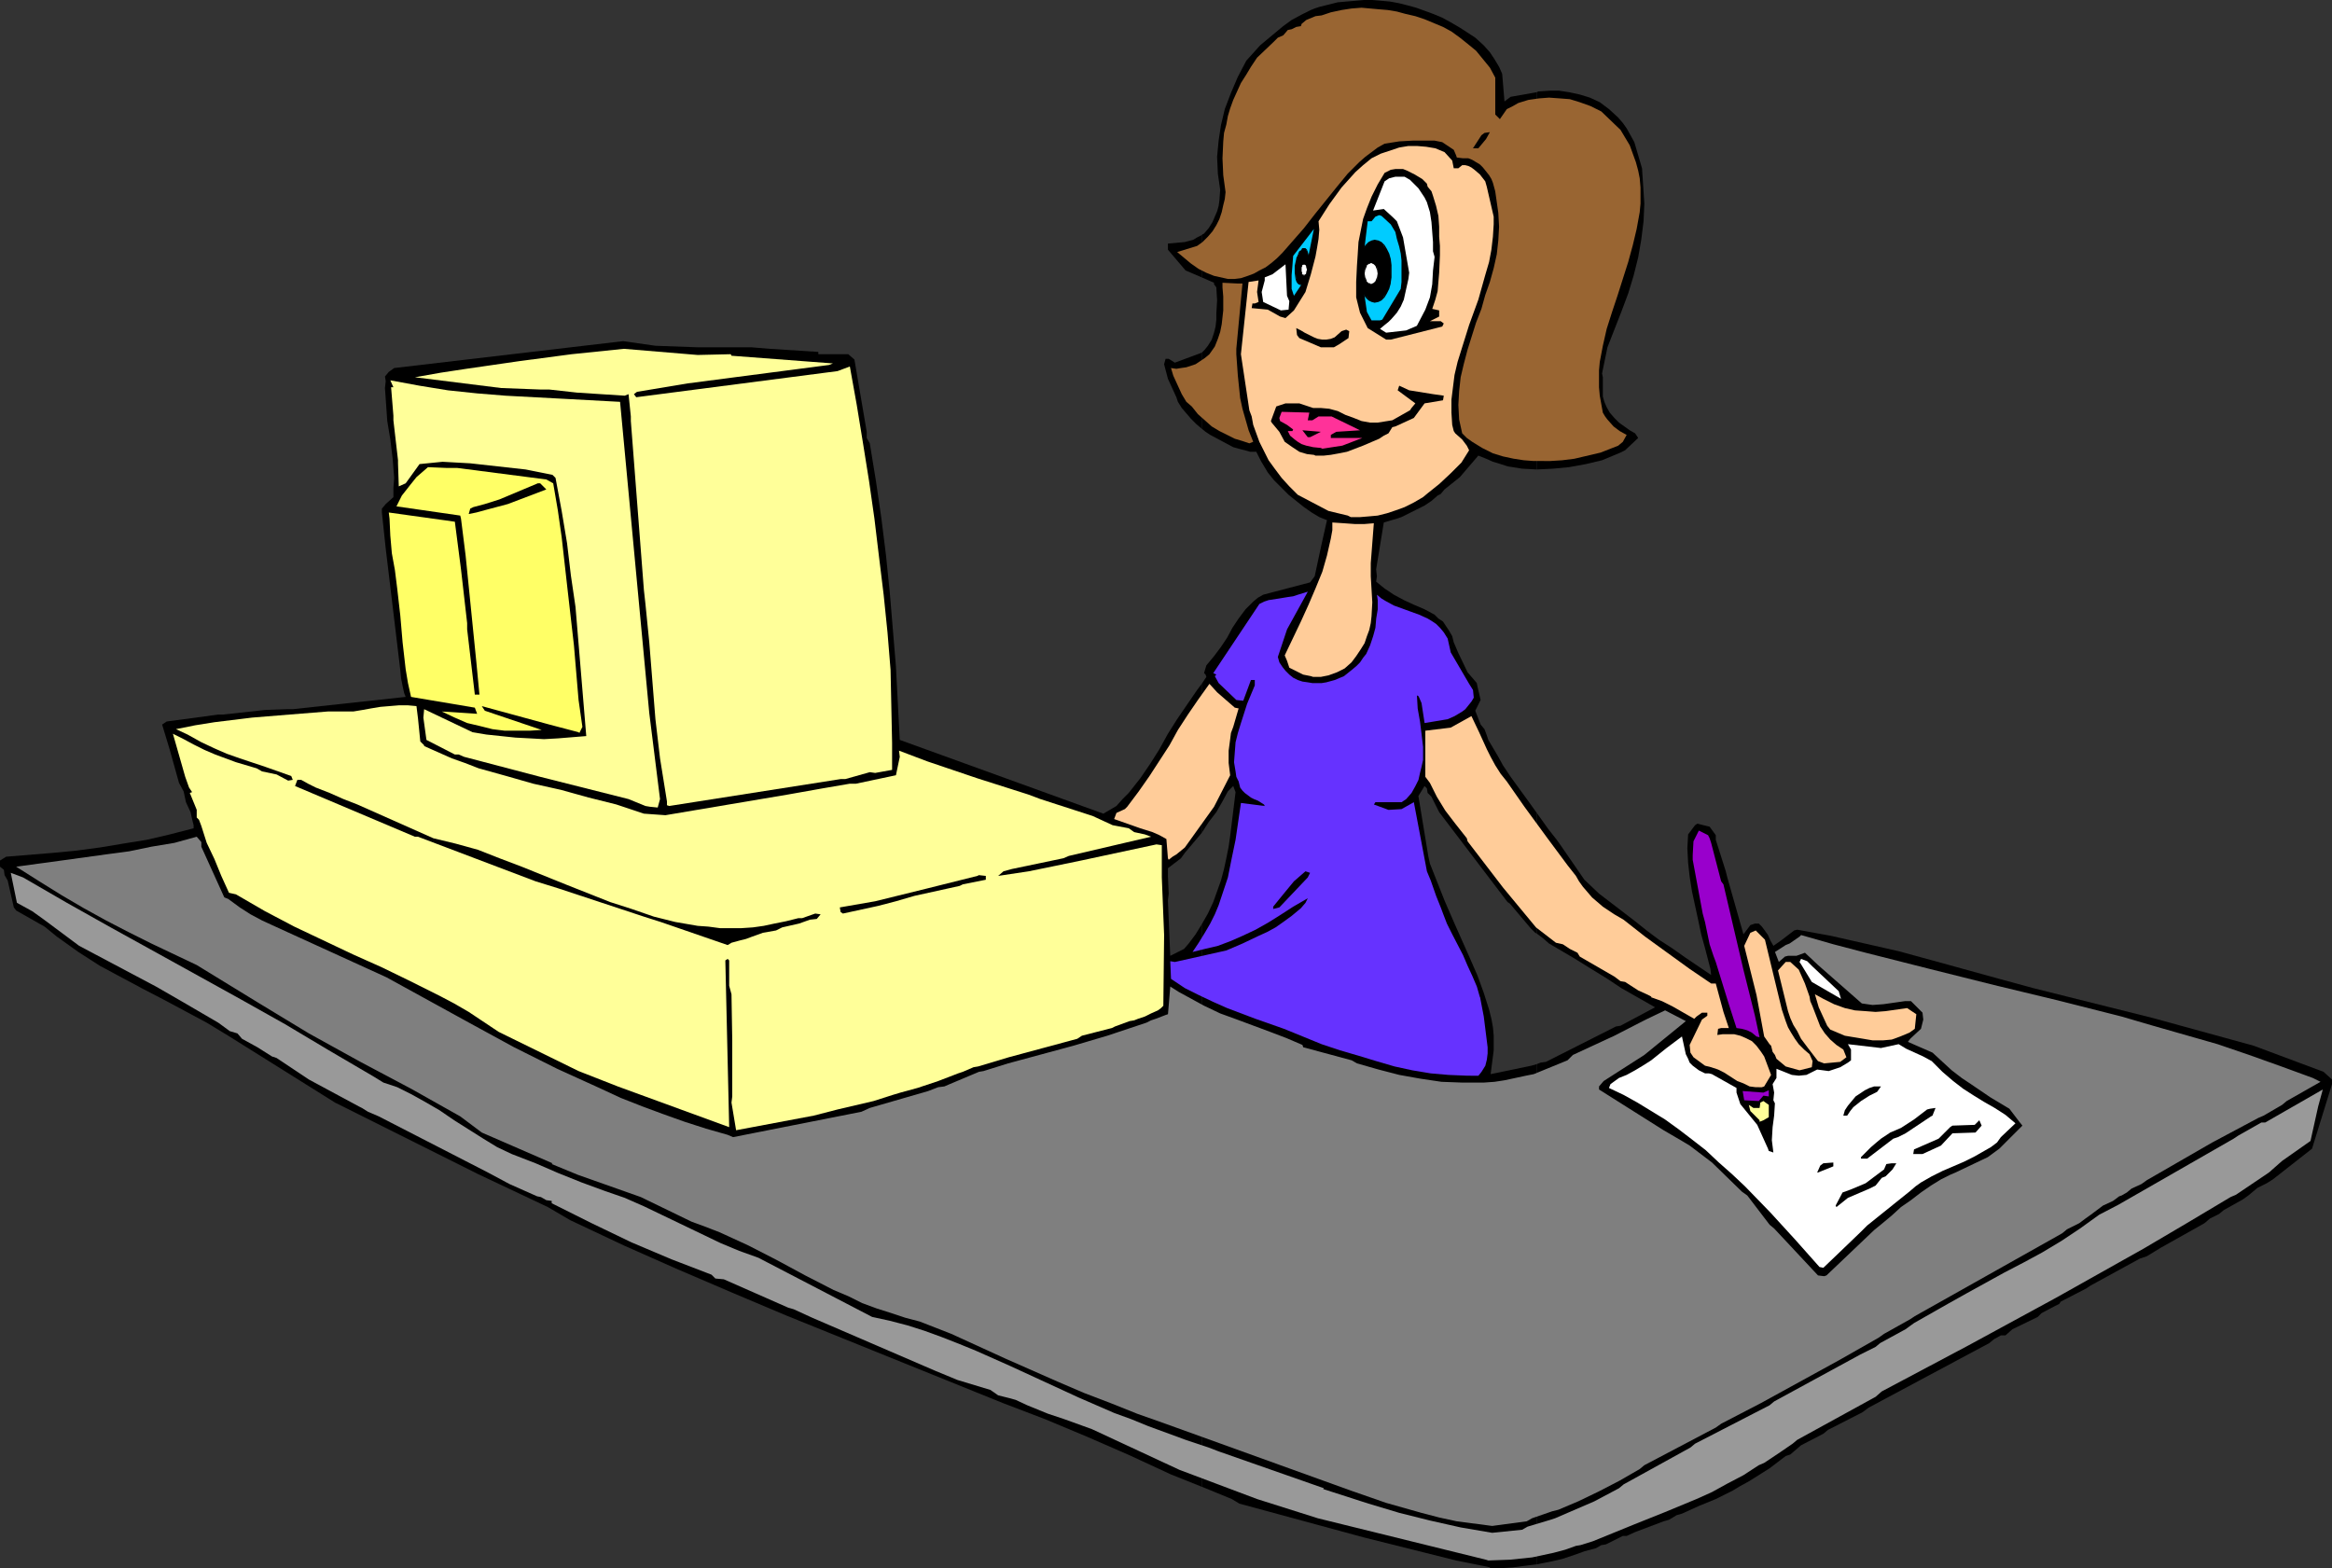 <?xml version="1.0" encoding="UTF-8" standalone="no"?>
<svg
   version="1.0"
   width="129.766mm"
   height="87.265mm"
   id="svg54"
   sodipodi:docname="Computer 21.wmf"
   xmlns:inkscape="http://www.inkscape.org/namespaces/inkscape"
   xmlns:sodipodi="http://sodipodi.sourceforge.net/DTD/sodipodi-0.dtd"
   xmlns="http://www.w3.org/2000/svg"
   xmlns:svg="http://www.w3.org/2000/svg">
  <rect width="100%" height="100%" fill="#333333" stroke="none"/>
  <sodipodi:namedview
     id="namedview54"
     pagecolor="#ffffff"
     bordercolor="#000000"
     borderopacity="0.25"
     inkscape:showpageshadow="2"
     inkscape:pageopacity="0.0"
     inkscape:pagecheckerboard="0"
     inkscape:deskcolor="#d1d1d1"
     inkscape:document-units="mm" />
  <defs
     id="defs1">
    <pattern
       id="WMFhbasepattern"
       patternUnits="userSpaceOnUse"
       width="6"
       height="6"
       x="0"
       y="0" />
  </defs>
  <path
     style="fill:#000000;fill-opacity:1;fill-rule:evenodd;stroke:none"
     d="m 323.2,223.813 v 105.2 l 1.616,-0.323 1.616,-0.323 2.101,-0.485 1.939,-0.646 0.97,-0.323 1.778,-0.646 2.424,-0.646 1.131,-0.646 0.97,-0.162 3.555,-1.778 h 0.808 l 1.778,-0.808 5.979,-2.262 1.131,-0.323 1.616,-0.97 1.131,-0.323 3.555,-1.616 3.555,-1.454 3.555,-1.778 1.616,-0.97 1.778,-0.97 4.363,-2.747 3.394,-2.586 0.97,-0.323 2.262,-1.939 4.686,-2.424 0.97,-0.808 7.272,-3.717 1.293,-0.97 25.371,-13.574 0.97,-0.808 1.454,-0.808 h 0.97 l 1.454,-1.293 5.333,-2.586 0.808,-0.808 2.747,-1.454 0.97,-0.485 0.323,-0.485 5.333,-2.747 0.97,-0.646 10.342,-5.656 1.454,-0.485 2.909,-1.778 9.211,-5.171 1.131,-0.97 1.939,-0.97 0.97,-0.808 4.04,-2.262 1.131,-0.808 1.939,-1.616 1.939,-0.97 1.293,-0.808 8.242,-6.464 4.202,-13.574 v -0.97 l -1.778,-1.616 -14.706,-5.494 -21.17,-5.818 -18.099,-4.525 -7.11,-1.778 -7.11,-1.939 -14.059,-3.878 -7.11,-1.939 -7.11,-1.616 -7.11,-1.616 -7.11,-1.293 -0.646,0.162 -2.747,2.101 -1.616,1.131 -0.646,-1.131 -0.485,-1.131 -0.808,-1.131 -0.485,-0.646 -0.646,-0.646 h -0.808 l -0.485,0.162 -0.485,0.162 -1.454,1.939 -3.394,-11.958 -0.323,-1.293 -2.101,-6.626 v -0.97 l -1.293,-1.778 -2.586,-0.646 -0.485,0.323 -1.454,1.939 -0.162,2.909 0.162,3.07 0.323,2.909 0.485,3.07 1.293,5.979 0.646,3.07 0.808,2.909 1.131,4.363 0.162,1.293 -5.494,-3.717 -2.747,-1.939 -2.747,-1.778 -2.586,-1.939 -2.424,-1.939 -7.595,-5.818 -3.07,-2.909 -5.01,-7.272 -0.808,-1.131 -1.778,-2.262 -2.424,-3.394 v 25.371 l 1.293,0.97 1.293,1.131 2.747,1.616 2.747,1.616 1.293,0.808 1.293,0.808 4.202,2.586 2.909,1.939 7.11,4.04 -7.272,3.878 -0.97,0.162 -14.706,7.434 -1.131,0.162 z"
     id="path1" />
  <path
     style="fill:#000000;fill-opacity:1;fill-rule:evenodd;stroke:none"
     d="m 323.2,19.392 v 79.345 l 3.394,-0.162 3.394,-0.323 3.555,-0.646 3.394,-0.808 3.878,-1.616 0.97,-0.485 2.747,-2.586 -0.323,-0.485 -0.323,-0.485 -1.131,-0.646 -1.131,-0.808 -1.131,-0.808 -0.97,-0.97 -0.97,-1.131 -0.646,-1.131 -0.485,-1.131 -0.323,-1.131 v 0 -4.04 l -0.162,-0.808 1.131,-5.494 2.909,-7.434 1.454,-3.878 1.131,-3.717 0.97,-3.878 0.646,-3.717 0.485,-3.878 0.162,-3.717 -0.485,-7.434 -1.616,-5.494 -1.616,-2.909 -0.808,-1.131 -0.97,-1.131 -1.939,-1.778 -1.939,-1.454 -2.101,-0.97 -2.101,-0.646 -2.262,-0.485 -2.101,-0.323 h -1.939 l -2.424,0.162 z"
     id="path2" />
  <path
     style="fill:#000000;fill-opacity:1;fill-rule:evenodd;stroke:none"
     d="M 323.2,98.736 V 19.392 l -5.494,0.97 -1.293,0.97 -0.485,-5.818 -0.646,-1.454 -0.97,-1.616 -0.97,-1.454 -1.293,-1.454 -1.778,-1.616 -3.232,-2.101 -1.939,-1.131 -1.778,-0.97 -1.939,-0.808 -1.778,-0.646 -1.778,-0.646 -1.778,-0.485 -1.939,-0.485 -1.778,-0.323 -1.778,-0.162 L 288.617,0 h -1.778 l -1.778,0.162 -1.939,0.162 -1.778,0.162 -1.939,0.485 -1.939,0.485 -0.97,0.323 -0.808,0.323 -1.939,0.97 -2.101,1.131 -1.778,1.293 -4.848,4.04 -2.909,3.232 v 0 l -1.778,3.394 -1.454,3.394 -1.293,3.394 -0.808,3.394 -0.485,3.232 -0.323,3.394 0.162,3.555 0.485,3.394 -0.162,2.262 -0.162,1.131 -0.323,1.131 -0.485,1.131 -0.485,1.131 -0.808,1.293 -0.97,1.131 -0.323,0.162 -0.162,0.162 v 8.888 l 2.586,1.131 v 0.323 l 0.485,0.646 0.162,2.747 -0.162,2.747 v 1.293 l -0.162,1.454 -0.323,1.293 -0.485,1.454 -0.808,1.293 -0.646,0.808 -0.646,0.646 v 0 15.998 l 0.808,0.646 0.97,0.646 2.424,1.293 2.424,1.293 1.131,0.323 1.293,0.323 1.131,0.323 h 1.293 l 0.97,1.939 1.454,2.424 1.293,1.616 1.454,1.454 1.616,1.616 1.616,1.293 1.616,1.293 1.616,1.131 1.616,0.97 1.616,0.646 -1.131,5.01 -1.454,6.787 -0.97,1.293 -9.858,2.586 -1.131,0.646 -0.97,0.808 -0.808,0.808 -0.808,0.808 -1.454,1.939 -1.293,1.939 -1.131,2.101 -1.293,1.939 -1.454,1.939 -1.616,1.939 -0.485,1.616 0.323,0.323 0.162,0.485 -0.97,1.454 v 31.35 l 1.454,-2.262 1.616,-2.101 1.293,-2.262 1.131,-2.101 1.131,-1.131 0.485,1.293 -1.131,9.211 -0.323,2.262 -0.485,2.424 -0.485,2.262 -0.646,2.424 -0.808,2.262 -0.808,2.262 -1.131,2.424 -1.293,2.262 v 118.29 l 6.302,2.586 1.616,0.97 13.09,3.555 13.09,3.555 12.928,3.232 6.464,1.616 6.464,1.293 0.646,0.162 v 0.162 h 2.424 l 2.424,-0.162 2.424,-0.323 2.586,-0.323 V 223.813 l -1.131,0.323 -8.565,1.778 0.646,-5.01 v -1.131 -1.939 l -0.162,-1.778 -0.323,-1.778 -0.485,-1.939 -1.131,-3.555 -1.293,-3.555 -1.616,-3.717 -3.232,-7.272 -1.616,-3.717 -0.485,-1.131 -3.07,-7.757 -0.323,-1.454 -2.101,-12.766 1.293,-2.101 0.485,0.485 0.162,0.97 0.808,0.808 1.616,3.232 14.382,18.907 0.485,0.323 4.363,5.171 0.646,0.646 0.323,0.323 0.323,0.162 v -25.371 l -1.616,-2.262 -3.878,-5.333 -1.616,-2.424 -0.97,-1.778 -2.101,-3.555 -0.323,-0.97 -0.485,-1.293 -0.808,-0.97 -1.131,-2.909 1.131,-2.262 -0.646,-2.747 -0.162,-0.808 -1.939,-2.262 -1.939,-4.04 -0.485,-1.131 -0.485,-1.131 -0.323,-1.293 -0.646,-1.131 -0.646,-0.97 -0.646,-0.97 -0.97,-0.646 -0.808,-0.808 -2.101,-1.131 -2.262,-0.97 -2.101,-0.97 -2.101,-1.131 -0.97,-0.646 -0.97,-0.646 -1.778,-1.454 0.162,-1.131 -0.162,-1.454 1.616,-9.857 2.747,-0.808 0.97,-0.323 1.939,-0.97 0.97,-0.485 1.939,-0.97 1.454,-0.97 1.293,-1.131 0.646,-0.323 0.808,-0.97 3.232,-2.586 3.878,-4.525 1.616,0.646 1.454,0.646 1.616,0.485 1.454,0.485 3.07,0.485 z"
     id="path3" />
  <path
     style="fill:#000000;fill-opacity:1;fill-rule:evenodd;stroke:none"
     d="m 252.742,58.337 v -8.888 l -0.97,0.485 -0.808,0.485 -1.778,0.485 -1.778,0.162 -1.778,0.162 v 1.293 l 3.717,4.363 z"
     id="path4" />
  <path
     style="fill:#000000;fill-opacity:1;fill-rule:evenodd;stroke:none"
     d="M 252.742,90.172 V 74.174 l -5.656,2.101 -1.293,-0.808 h -0.646 l -0.323,1.131 0.808,3.07 1.778,3.878 0.323,0.97 0.808,1.293 1.939,2.262 1.131,1.131 z"
     id="path5" />
  <path
     style="fill:#000000;fill-opacity:1;fill-rule:evenodd;stroke:none"
     d="m 252.742,175.172 v -31.35 l -0.97,1.293 -2.101,3.07 -2.101,3.07 -1.939,3.07 -1.778,3.232 -1.939,3.07 -2.101,3.07 -2.424,3.07 -1.293,1.293 -1.293,1.454 -2.747,1.616 -42.824,-15.513 -0.808,-15.513 -0.646,-7.757 -0.646,-7.757 -0.808,-7.918 -0.97,-7.757 -1.131,-7.757 -1.293,-7.918 -0.646,-1.131 V 90.818 L 179.699,75.628 178.406,74.497 h -2.262 -4.04 v -0.485 l -10.181,-0.646 -3.878,-0.323 h -2.909 -8.403 l -8.888,-0.323 -6.787,-0.97 -48.157,5.656 -1.131,0.808 -0.808,0.97 0.162,0.97 -0.162,1.454 0.485,6.949 0.646,3.878 0.485,4.04 0.323,4.04 -0.162,2.101 v 1.939 l -1.616,1.454 -0.808,0.97 v 0.808 l 0.808,7.595 2.909,24.24 0.162,1.454 0.162,1.616 0.323,1.616 0.323,1.454 0.323,0.808 -23.755,2.586 h -1.293 l -4.525,0.162 -8.888,0.97 h -0.97 l -10.827,1.454 -0.97,0.646 1.616,5.333 1.939,6.949 0.97,1.778 0.485,2.262 0.97,2.101 0.323,1.454 0.323,1.293 v 0.646 l -5.01,1.293 -4.848,1.131 -5.01,0.808 -4.848,0.808 -4.848,0.646 -5.01,0.485 -9.858,0.808 L 0,180.99 v 1.293 l 0.808,0.646 0.162,1.131 0.646,1.131 1.293,5.656 0.485,0.646 5.979,3.394 2.586,2.101 2.262,1.616 2.262,1.616 4.525,2.909 4.525,2.424 4.525,2.424 4.363,2.262 4.525,2.424 4.525,2.424 4.525,2.747 22.462,14.059 30.058,15.029 14.706,6.949 4.686,2.747 11.312,5.333 11.312,5.01 11.312,4.848 11.474,4.848 22.786,9.211 22.786,9.211 8.888,3.394 8.888,3.717 8.888,3.878 8.726,4.04 6.464,2.586 V 194.403 l -1.293,2.101 -1.454,1.939 -0.97,1.131 -2.909,1.454 -0.485,-11.635 0.162,-1.454 -0.162,-3.717 v -1.616 l 2.747,-2.101 0.808,-1.131 1.778,-2.101 z"
     id="path6" />
  <path
     style="fill:#999999;fill-opacity:1;fill-rule:evenodd;stroke:none"
     d="m 312.534,328.044 -35.39,-8.726 -12.766,-4.04 -16.322,-6.141 -18.422,-8.565 -5.818,-2.101 -3.394,-1.131 -4.363,-1.778 -2.424,-1.131 -1.131,-0.323 -2.586,-0.646 -1.616,-1.131 -6.949,-2.101 -4.686,-1.939 -25.856,-11.15 -3.878,-1.778 -1.131,-0.323 -13.574,-5.979 -1.778,-0.162 -0.808,-0.808 -4.202,-1.616 -4.202,-1.616 -8.403,-3.555 -8.403,-4.04 -8.403,-4.202 v -0.485 l -1.131,-0.162 -1.131,-0.646 -0.808,-0.162 -5.818,-2.586 -4.525,-2.424 -22.947,-11.797 -2.262,-0.97 -1.293,-0.808 -0.646,-0.323 -10.504,-5.656 -6.787,-4.525 -0.97,-0.323 -3.07,-1.939 -3.232,-1.778 -0.97,-1.131 -1.616,-0.485 -2.424,-1.778 -7.757,-4.525 -5.333,-3.07 -16.16,-8.565 -7.595,-5.656 -2.262,-1.616 -3.232,-1.778 -1.293,-6.302 2.586,0.97 9.211,5.333 9.211,5.171 18.422,10.181 9.05,5.01 9.211,5.171 9.211,5.494 9.373,5.494 2.101,1.293 2.909,0.97 2.909,1.454 2.909,1.616 3.07,1.778 3.07,2.101 6.141,3.878 2.909,1.778 3.07,1.454 5.01,1.939 4.848,2.101 4.848,1.939 4.848,1.778 4.202,1.454 4.04,1.778 8.08,3.878 4.04,1.939 4.04,1.939 3.878,1.616 4.04,1.454 23.917,12.443 3.717,0.808 3.717,0.97 3.555,1.131 3.555,1.293 3.717,1.454 3.555,1.454 7.272,3.232 14.382,6.626 7.434,3.232 3.555,1.293 3.555,1.454 7.918,2.909 4.848,1.616 2.101,0.808 22.139,7.757 -0.162,0.162 9.534,3.07 6.464,1.939 6.464,1.616 6.464,1.454 6.626,1.131 6.302,-0.646 1.131,-0.646 4.848,-1.454 0.97,-0.323 8.242,-3.555 5.171,-2.747 0.97,-0.808 14.059,-7.757 0.97,-0.808 15.675,-8.08 0.97,-0.808 18.099,-9.857 3.232,-1.616 0.97,-0.808 5.333,-2.909 1.778,-1.293 7.11,-4.04 4.04,-2.262 7.918,-4.363 4.04,-2.101 3.878,-2.101 4.04,-2.424 3.878,-2.586 4.04,-2.909 4.04,-2.101 24.24,-13.897 0.97,-0.646 4.848,-2.747 h 0.808 l 12.12,-6.949 -0.97,3.555 -1.616,7.272 -5.979,4.202 -2.747,2.424 -6.949,4.686 -1.131,0.485 -9.211,5.494 -9.05,5.333 -18.422,10.342 -18.422,10.019 -18.261,9.696 -1.293,1.131 -16.483,9.049 -0.97,0.808 -2.586,1.778 -3.394,2.262 -1.131,0.485 -3.232,2.101 -3.394,1.778 -3.232,1.778 -3.232,1.454 -6.626,2.747 -3.232,1.293 -3.232,1.293 -8.726,3.555 -2.586,0.808 -0.97,0.162 -2.262,0.808 -2.424,0.646 -2.262,0.485 -2.262,0.485 -4.686,0.485 -4.525,0.162 z"
     id="path7" />
  <path
     style="fill:#7f7f7f;fill-opacity:1;fill-rule:evenodd;stroke:none"
     d="m 313.827,320.934 -3.717,-0.485 -3.717,-0.485 -3.717,-0.808 -3.717,-0.97 -7.434,-2.101 -7.434,-2.586 -39.43,-14.221 -5.494,-1.939 -5.656,-2.262 -5.494,-2.101 -5.656,-2.424 -10.989,-4.848 -11.312,-5.171 -6.626,-2.586 -3.07,-0.808 -2.909,-0.97 -3.07,-0.97 -3.07,-1.131 -2.909,-1.454 -3.07,-1.293 -5.979,-3.07 -5.979,-3.232 -5.979,-3.07 -5.979,-2.747 -2.909,-1.131 -3.07,-1.131 -10.666,-5.171 -13.251,-4.686 -5.494,-2.262 0.162,-0.162 -14.867,-6.464 -4.525,-3.394 -5.171,-2.909 -5.171,-2.909 -10.666,-5.656 -10.827,-5.979 -5.333,-3.232 -5.333,-3.232 -12.928,-7.918 v 0 l -9.534,-4.525 -4.848,-2.424 -4.686,-2.424 -4.686,-2.586 -4.686,-2.747 -4.686,-2.909 -4.848,-3.07 9.534,-1.293 9.373,-1.293 4.848,-0.646 4.686,-0.97 4.848,-0.808 4.686,-1.293 0.97,1.131 v 0.97 l 4.686,10.342 0.162,0.323 0.808,0.323 2.424,1.778 2.262,1.454 2.424,1.293 2.101,0.97 24.078,10.989 17.938,9.857 8.888,4.848 9.05,4.525 8.888,4.04 4.525,2.101 4.525,1.778 4.363,1.616 4.525,1.616 4.525,1.454 4.525,1.293 1.131,0.485 26.987,-5.333 1.778,-0.808 12.282,-3.555 2.101,-0.808 1.293,-0.162 1.131,-0.485 6.141,-2.586 0.97,-0.162 2.586,-0.808 2.586,-0.808 13.736,-3.717 7.11,-2.101 8.242,-2.747 0.97,-0.485 0.97,-0.323 2.101,-0.808 0.485,-0.162 0.485,-5.818 1.778,1.131 1.778,0.97 3.555,1.939 3.394,1.616 3.555,1.293 6.949,2.586 3.394,1.293 3.394,1.454 0.162,0.485 10.181,2.747 1.131,0.646 4.525,1.293 4.363,1.131 4.525,0.808 4.363,0.646 4.363,0.162 h 4.525 l 2.262,-0.162 2.101,-0.323 2.262,-0.485 2.262,-0.485 1.616,-0.323 7.11,-2.909 1.131,-1.131 8.726,-4.04 5.979,-3.07 0.97,-0.485 3.717,-1.778 4.363,2.262 -8.726,7.11 -8.565,5.494 -0.97,1.131 v 0.646 l 13.574,8.565 3.878,2.262 1.616,0.97 4.686,3.555 6.302,6.141 1.131,0.808 4.686,6.141 0.97,0.808 9.211,9.857 1.293,0.162 0.485,-0.162 10.019,-9.534 1.778,-1.454 1.939,-1.616 1.939,-1.778 2.101,-1.454 2.101,-1.616 2.101,-1.454 2.101,-1.293 1.939,-0.97 1.131,-0.485 6.787,-3.232 2.424,-1.778 4.848,-4.848 -0.646,-0.808 -2.101,-2.747 -4.04,-2.424 -4.04,-2.747 -1.939,-1.293 -2.101,-1.616 -1.939,-1.778 -2.101,-1.939 -5.171,-2.262 0.485,-0.646 2.262,-2.101 0.485,-1.939 -0.162,-1.454 -2.424,-2.424 h -1.293 l -2.262,0.323 -2.262,0.323 -2.262,0.162 -1.131,-0.162 -1.131,-0.162 -9.211,-8.08 -2.747,-2.586 -1.778,0.646 h -1.778 l -0.646,0.162 -1.293,1.131 -0.808,-2.101 2.262,-1.454 0.808,-0.323 2.101,-1.454 0.323,-0.323 6.787,1.939 6.787,1.778 13.413,3.394 13.574,3.394 13.413,3.232 13.413,3.394 6.626,1.939 6.787,1.939 6.787,1.939 6.626,2.262 6.787,2.424 6.626,2.424 1.616,0.808 -7.11,4.04 -0.97,0.808 -3.878,2.262 -1.131,0.485 -9.696,5.171 -13.736,7.918 -1.131,0.808 -2.101,0.97 -0.97,0.808 -1.131,0.646 -0.485,0.162 -1.293,0.97 -2.101,0.97 -2.586,1.939 -1.131,0.808 -1.293,0.97 -2.586,1.293 -0.97,0.808 -1.131,0.646 -29.896,16.806 -0.97,0.646 -5.494,3.07 -1.131,0.808 -8.242,4.686 -8.242,4.525 -8.242,4.525 -8.403,4.363 -1.131,0.808 -15.029,7.918 -0.97,0.808 -4.202,2.424 -4.363,2.262 -4.363,2.101 -4.202,1.778 -1.293,0.323 -4.202,1.454 -1.131,0.646 z"
     id="path8" />
  <path
     style="fill:#ffffff;fill-opacity:1;fill-rule:evenodd;stroke:none"
     d="m 382.668,266.475 -5.171,-5.818 -5.171,-5.656 -5.333,-5.494 -2.747,-2.586 -2.747,-2.424 -2.747,-2.586 -2.909,-2.262 -2.747,-2.101 -2.909,-2.101 -2.909,-1.778 -2.909,-1.778 -2.909,-1.616 -3.07,-1.454 0.323,-0.808 1.778,-1.293 1.616,-0.646 1.778,-0.97 1.616,-0.97 1.778,-1.131 3.232,-2.586 3.232,-2.424 0.808,3.717 0.485,0.97 0.323,0.808 0.646,0.646 0.646,0.485 0.646,0.485 0.646,0.323 0.646,0.323 h 0.808 l 0.646,0.162 5.171,2.909 v 0.97 l 0.808,2.424 3.555,4.363 2.262,5.01 0.162,0.485 0.97,0.323 -0.162,-1.293 -0.162,-1.293 0.162,-2.747 0.323,-2.424 0.162,-2.586 -0.323,-0.646 0.162,-1.616 -0.323,-1.778 0.808,-1.293 V 224.783 l 1.616,0.646 1.616,0.646 1.454,0.162 1.616,-0.162 1.616,-0.808 0.646,-0.323 2.424,0.323 2.424,-0.808 1.616,-0.97 0.646,-0.485 v -2.262 l -0.646,-1.131 6.949,0.808 3.717,-0.808 1.616,0.97 1.778,0.808 1.778,0.808 1.778,0.97 1.131,1.131 1.131,1.131 2.262,1.939 2.101,1.616 2.262,1.454 2.101,1.293 2.262,1.293 2.262,1.454 2.101,1.778 -3.07,2.909 -0.808,1.131 -1.293,0.97 -1.131,0.646 -2.262,1.293 -2.262,1.131 -2.262,0.97 -2.262,0.97 -2.262,1.131 -2.262,1.293 -1.131,0.808 -1.131,0.97 -9.05,7.272 -1.293,1.293 -4.202,4.04 -3.717,3.555 z"
     id="path9" />
  <path
     style="fill:#000000;fill-opacity:1;fill-rule:evenodd;stroke:none"
     d="m 386.224,253.871 -0.162,-0.323 1.454,-2.747 1.778,-0.646 3.07,-1.293 3.878,-2.909 0.485,-1.131 1.131,-0.162 h 0.97 l -0.808,1.293 -1.454,1.454 -0.808,0.323 -1.293,1.616 -1.293,0.646 -4.525,1.939 z"
     id="path10" />
  <path
     style="fill:#000000;fill-opacity:1;fill-rule:evenodd;stroke:none"
     d="m 382.345,246.599 h -0.162 l 0.646,-1.454 0.646,-0.485 2.101,-0.162 v 0.808 z"
     id="path11" />
  <path
     style="fill:#000000;fill-opacity:1;fill-rule:evenodd;stroke:none"
     d="m 391.395,243.69 v -0.323 l 1.131,-1.131 0.97,-0.97 1.131,-0.97 0.97,-0.808 0.97,-0.646 0.97,-0.646 1.131,-0.485 1.131,-0.485 2.747,-1.778 2.747,-2.101 0.646,-0.162 1.131,-0.162 -0.646,1.616 -0.323,0.162 -5.333,3.555 -1.616,0.808 -0.97,0.323 -5.494,4.202 z"
     id="path12" />
  <path
     style="fill:#000000;fill-opacity:1;fill-rule:evenodd;stroke:none"
     d="m 402.384,242.72 0.162,-0.97 5.171,-2.262 2.424,-2.424 0.485,-0.323 4.686,-0.162 0.97,-0.97 0.485,1.131 -1.293,1.454 -4.848,0.162 -2.424,2.586 -3.878,1.778 h -0.97 z"
     id="path13" />
  <path
     style="fill:#ffff99;fill-opacity:1;fill-rule:evenodd;stroke:none"
     d="m 154.813,237.711 -0.97,-5.818 0.162,-1.293 v -1.778 -10.019 l -0.162,-9.696 -0.485,-1.778 v -5.333 l -0.323,-0.323 -0.485,0.323 0.808,35.067 -23.432,-8.565 -8.242,-3.232 -16.806,-8.242 -6.302,-4.202 -3.07,-1.778 -3.07,-1.616 -6.141,-3.07 -5.979,-2.909 -6.141,-2.747 -6.141,-2.909 -6.141,-2.909 -6.141,-3.232 -3.07,-1.778 -3.07,-1.778 -1.454,-0.323 -0.808,-1.778 -0.808,-1.778 -1.454,-3.555 -1.616,-3.394 -1.131,-3.555 -0.485,-1.293 -0.485,-0.485 v -1.616 l -1.454,-3.555 0.485,-0.162 -0.646,-0.97 -0.808,-2.262 -0.323,-1.131 -2.262,-7.918 2.262,1.131 2.101,1.131 2.262,1.131 2.262,0.97 4.363,1.616 4.363,1.293 v 0 l 1.131,0.646 3.07,0.646 2.424,1.293 0.97,-0.162 -0.323,-0.808 -2.747,-0.97 -2.747,-0.97 -5.333,-1.778 -2.747,-0.97 -2.586,-1.131 -2.747,-1.293 -2.909,-1.616 -2.424,-1.131 4.04,-0.808 4.04,-0.646 7.918,-0.97 7.918,-0.646 8.08,-0.646 h 1.454 1.939 1.939 l 1.939,-0.323 1.778,-0.323 1.939,-0.323 1.939,-0.162 1.939,-0.162 h 1.939 l 1.778,0.162 0.323,2.586 0.485,4.848 0.808,0.808 v 0.162 l 2.909,1.293 2.909,1.293 2.747,0.97 2.909,1.131 5.818,1.616 5.656,1.616 5.818,1.293 5.818,1.616 5.818,1.454 5.818,1.939 4.525,0.323 25.856,-4.363 7.272,-1.293 5.656,-0.97 h 1.293 l 8.403,-1.778 0.808,-3.878 -0.162,-1.293 5.979,2.262 10.504,3.555 10.666,3.394 2.586,0.97 10.989,3.555 4.202,1.939 3.394,0.646 1.131,0.808 2.262,0.485 1.293,0.485 -17.291,4.04 -1.131,0.485 -10.827,2.262 -1.778,0.485 -1.131,0.97 6.464,-0.97 10.989,-2.262 15.837,-3.394 1.131,0.162 v 6.787 l 0.485,12.12 -0.162,14.867 -0.485,0.485 -0.646,0.485 -1.454,0.646 -1.293,0.646 -1.454,0.485 -0.808,0.323 -0.97,0.162 -3.07,1.131 -0.646,0.323 -6.302,1.616 -0.97,0.646 -14.382,3.878 -6.464,1.939 -0.97,0.162 -2.262,0.97 -0.97,0.323 -4.202,1.616 -4.363,1.454 -3.555,0.97 -1.616,0.485 -4.04,1.293 -7.595,1.778 -5.01,1.293 z"
     id="path14" />
  <path
     style="fill:#ffff99;fill-opacity:1;fill-rule:evenodd;stroke:none"
     d="m 370.064,235.933 v -0.323 l -1.939,-1.939 -0.323,-1.293 0.97,0.646 h 1.293 l 0.162,-1.131 0.646,-0.323 1.131,0.808 v 2.586 l -1.131,0.646 z"
     id="path15" />
  <path
     style="fill:#000000;fill-opacity:1;fill-rule:evenodd;stroke:none"
     d="m 388.001,234.64 h -0.323 l 0.323,-1.131 0.646,-0.97 0.808,-0.97 0.808,-0.97 0.97,-0.646 0.97,-0.646 0.97,-0.485 0.97,-0.323 h 1.454 l -0.808,1.131 -1.616,0.808 -1.778,1.131 -0.808,0.646 -0.808,0.646 -0.646,0.808 -0.646,0.97 z"
     id="path16" />
  <path
     style="fill:#9900cc;fill-opacity:1;fill-rule:evenodd;stroke:none"
     d="m 366.832,231.409 -0.323,-1.939 4.363,0.323 1.131,-0.485 v 1.293 l -1.131,-0.162 -0.97,1.131 z"
     id="path17" />
  <path
     style="fill:#ffcc99;fill-opacity:1;fill-rule:evenodd;stroke:none"
     d="m 369.256,228.661 -1.293,-0.162 -1.293,-0.646 -1.293,-0.485 -2.747,-1.778 -1.293,-0.646 -1.454,-0.485 -1.293,-0.323 -2.424,-1.778 -0.646,-0.97 -0.162,-1.616 2.586,-5.333 1.131,-0.808 v -0.646 h -1.131 l -1.131,0.808 -0.485,0.485 -2.262,-1.293 -2.262,-1.293 -2.262,-1.131 -2.262,-0.808 v -0.162 l -0.97,-0.485 -1.778,-0.808 -2.747,-1.778 -0.97,-0.162 -1.293,-0.97 -7.272,-4.202 -0.485,-0.808 -1.616,-0.808 -1.454,-0.97 -1.454,-0.323 -4.202,-3.232 -6.949,-8.403 -7.434,-9.696 -0.162,-0.646 -2.424,-3.07 -2.101,-2.747 -1.778,-2.909 -1.454,-2.909 -0.97,-1.293 v -9.696 l 5.333,-0.646 4.363,-2.424 1.616,3.394 1.616,3.555 0.808,1.616 0.97,1.778 1.131,1.778 1.293,1.616 3.717,5.333 4.848,6.626 4.202,5.656 1.778,2.262 0.646,1.131 0.808,1.131 1.939,2.262 2.262,1.939 2.424,1.616 1.939,1.131 4.525,3.555 4.686,3.394 4.686,3.394 4.525,3.07 h 0.97 l 1.616,5.979 1.131,3.394 h -1.616 l -0.646,0.162 -0.162,1.293 1.131,-0.162 h 1.131 1.293 l 1.293,0.323 1.131,0.485 1.293,0.646 0.97,0.97 0.97,1.293 0.646,0.97 1.454,3.878 -1.454,2.424 -0.485,0.162 z"
     id="path18" />
  <path
     style="fill:#6632ff;fill-opacity:1;fill-rule:evenodd;stroke:none"
     d="m 308.494,226.237 -3.878,-0.162 -3.717,-0.323 -3.878,-0.646 -3.717,-0.808 -3.878,-1.131 -3.717,-1.131 -3.878,-1.131 -3.878,-1.293 -7.918,-3.232 -5.979,-2.101 -5.979,-2.262 -2.909,-1.293 -3.07,-1.454 -2.909,-1.454 -2.909,-1.939 -0.162,-3.717 0.97,0.162 10.827,-2.424 3.394,-1.454 3.394,-1.616 1.778,-0.808 1.778,-0.97 1.616,-1.131 1.778,-1.293 0.97,-0.808 0.97,-0.808 0.97,-1.131 0.485,-0.97 -3.07,1.778 -2.747,1.778 -2.586,1.616 -2.586,1.454 -2.747,1.293 -2.586,1.131 -2.586,0.97 -2.747,0.646 -2.586,0.646 1.293,-1.939 1.293,-2.101 1.131,-1.939 0.97,-1.939 0.808,-1.939 0.646,-1.939 1.293,-3.878 0.808,-4.04 0.808,-3.878 1.131,-7.757 5.01,0.646 -0.162,-0.323 -1.293,-0.808 -0.808,-0.323 -0.646,-0.323 -1.293,-0.97 -0.485,-0.485 -0.485,-0.646 -0.323,-1.293 -0.485,-0.97 -0.162,-1.131 -0.323,-1.939 0.162,-2.101 0.162,-2.101 0.485,-1.939 0.646,-2.101 1.293,-4.04 1.616,-3.878 v -1.131 h -0.808 l -1.616,4.363 -1.454,-0.162 -3.717,-3.555 -0.808,-1.454 0.323,-0.323 -0.646,-0.323 9.696,-14.544 0.97,-0.485 0.97,-0.323 2.101,-0.323 1.939,-0.323 1.131,-0.162 0.97,-0.323 2.101,-0.646 -4.363,7.918 -1.939,5.818 0.323,1.131 0.646,0.97 0.646,0.808 0.808,0.808 0.808,0.646 0.97,0.485 0.97,0.323 1.131,0.162 0.97,0.162 h 1.939 l 0.97,-0.162 1.778,-0.485 1.939,-0.808 1.616,-1.293 0.97,-0.808 0.808,-0.808 0.646,-0.97 0.646,-0.808 0.808,-1.778 0.646,-1.939 0.485,-1.778 0.162,-1.939 0.323,-1.939 v -1.939 l -0.162,-1.131 0.97,0.808 0.808,0.485 1.778,0.97 3.555,1.293 1.778,0.646 1.778,0.808 0.808,0.485 0.97,0.646 0.808,0.808 0.808,0.97 0.808,1.293 0.323,1.454 0.323,1.454 3.878,6.626 0.808,1.293 0.162,1.616 -0.485,0.808 -0.646,0.808 -0.646,0.808 -0.646,0.485 -1.616,0.97 -1.454,0.646 -4.848,0.808 -0.646,-4.202 -0.485,-1.131 -0.162,-0.323 -0.323,-0.162 0.162,2.747 0.485,2.747 0.323,2.586 0.323,2.747 v 2.747 l -0.323,1.454 -0.323,1.293 -0.323,1.454 -0.646,1.293 -0.808,1.454 -1.131,1.293 -0.97,0.646 h -5.494 l -0.323,0.485 3.07,1.131 2.747,-0.162 2.586,-1.454 2.747,14.544 0.808,1.939 1.131,3.232 0.97,2.424 0.485,1.293 0.808,2.101 1.131,2.262 2.262,4.363 0.97,2.262 0.97,2.101 0.97,2.262 0.646,2.262 v -0.162 l 0.808,4.202 0.646,5.171 0.162,1.293 v 1.293 l -0.162,1.293 -0.323,1.293 -0.808,1.293 -0.646,0.808 h -1.293 z"
     id="path19" />
  <path
     style="fill:#ffcc99;fill-opacity:1;fill-rule:evenodd;stroke:none"
     d="m 378.467,225.106 -2.909,-0.808 -1.939,-1.616 -0.323,-0.808 -0.485,-0.646 -0.323,-1.293 -0.323,-0.323 -1.131,-1.616 -1.616,-8.726 -2.586,-10.342 1.293,-2.747 1.131,-0.485 1.939,1.939 3.555,14.705 0.808,2.424 0.485,1.293 0.646,1.131 0.808,1.293 0.808,1.131 1.131,1.131 1.131,0.97 0.646,1.454 -0.162,1.293 z"
     id="path20" />
  <path
     style="fill:#ffcc99;fill-opacity:1;fill-rule:evenodd;stroke:none"
     d="m 383.638,223.652 -1.293,-0.485 -2.101,-2.747 -1.454,-1.939 -0.808,-1.616 -0.808,-1.293 -0.646,-1.454 -0.485,-1.454 -2.101,-8.565 1.616,-1.778 h 0.97 l 1.778,1.616 1.293,2.909 0.97,2.747 0.162,0.97 0.485,1.131 1.616,4.202 0.97,1.454 1.131,1.293 1.293,1.131 1.454,0.97 0.646,1.616 -1.293,0.97 z"
     id="path21" />
  <path
     style="fill:#ffcc99;fill-opacity:1;fill-rule:evenodd;stroke:none"
     d="m 393.819,218.804 -5.818,-0.97 -3.07,-1.293 -0.646,-0.808 -1.778,-3.878 -0.808,-2.747 1.778,0.97 2.262,1.131 2.262,0.808 2.101,0.485 2.262,0.162 2.101,0.162 2.101,-0.162 2.262,-0.323 2.262,-0.323 1.939,1.293 -0.323,3.07 -1.131,0.808 -1.939,0.808 -1.778,0.646 -1.778,0.162 h -0.97 -0.97 z"
     id="path22" />
  <path
     style="fill:#9900cc;fill-opacity:1;fill-rule:evenodd;stroke:none"
     d="m 369.417,217.996 -0.97,-0.808 -0.97,-0.485 -1.131,-0.323 -1.131,-0.162 -1.616,-5.01 -2.747,-8.888 -0.485,-1.293 -0.808,-2.424 -0.97,-4.686 -0.485,-1.778 -2.101,-11.312 v -0.97 l 0.162,-2.909 1.131,-2.262 1.939,0.97 0.323,0.646 0.323,0.97 2.101,8.08 0.485,0.646 4.202,17.937 2.424,9.696 0.97,4.525 z"
     id="path23" />
  <path
     style="fill:#ffffff;fill-opacity:1;fill-rule:evenodd;stroke:none"
     d="m 387.193,210.078 -6.141,-3.555 -2.262,-3.717 -0.323,-0.485 0.323,-0.646 1.293,0.485 1.131,1.131 5.494,5.171 z"
     id="path24" />
  <path
     style="fill:#000000;fill-opacity:1;fill-rule:evenodd;stroke:none"
     d="m 153.035,198.766 -14.059,-4.848 -3.555,-1.131 -18.099,-5.979 -4.686,-1.454 -24.725,-9.373 h -0.646 L 62.054,165.315 62.539,164.022 h 0.808 l 1.454,0.808 1.616,0.808 2.909,1.131 2.909,1.293 2.909,1.131 15.998,7.11 4.686,1.131 4.686,1.293 4.525,1.778 4.686,1.778 9.211,3.717 9.373,3.717 4.525,1.454 4.686,1.616 4.525,1.131 4.686,0.808 2.262,0.162 2.424,0.323 h 2.262 2.262 l 2.424,-0.162 2.262,-0.323 2.262,-0.485 2.424,-0.485 2.586,-0.646 h 0.808 l 2.747,-0.97 1.131,0.162 -0.808,0.97 -1.454,0.162 -2.262,0.808 -3.555,0.808 -1.293,0.646 -2.747,0.485 -2.262,0.808 -1.293,0.485 -1.293,0.323 -1.778,0.485 z"
     id="path25" />
  <path
     style="fill:#000000;fill-opacity:1;fill-rule:evenodd;stroke:none"
     d="m 176.79,191.817 -0.162,-0.97 7.434,-1.293 11.15,-2.747 10.342,-2.586 0.323,-0.162 1.454,0.162 v 0.808 l -4.848,0.97 -0.646,0.323 -9.534,2.101 -3.878,1.131 -3.717,0.97 -3.717,0.808 -3.717,0.808 z"
     id="path26" />
  <path
     style="fill:#000000;fill-opacity:1;fill-rule:evenodd;stroke:none"
     d="m 267.771,191.171 v -0.485 l 2.101,-2.586 2.262,-2.747 2.424,-2.101 0.97,0.323 -0.485,0.97 -5.979,6.302 z"
     id="path27" />
  <path
     style="fill:#ffcc99;fill-opacity:1;fill-rule:evenodd;stroke:none"
     d="m 245.632,180.505 -0.323,-4.04 -1.454,-0.808 -1.454,-0.646 -2.586,-0.808 -2.747,-0.97 -2.747,-0.97 0.485,-1.293 1.778,-0.808 0.485,-0.485 2.424,-3.232 2.262,-3.232 4.202,-6.464 1.778,-3.232 2.101,-3.232 2.101,-3.07 2.424,-3.394 1.616,1.778 3.717,3.232 0.808,0.162 -1.131,3.878 -0.485,1.293 -0.162,1.293 -0.323,2.424 v 2.586 l 0.323,2.586 -3.394,6.626 -6.141,8.565 -1.778,1.454 -0.808,0.485 -0.808,0.646 z"
     id="path28" />
  <path
     style="fill:#ffff99;fill-opacity:1;fill-rule:evenodd;stroke:none"
     d="m 136.713,169.678 -0.97,-0.162 -3.555,-1.454 -18.584,-4.686 -15.998,-4.202 -1.131,-0.485 h -0.808 l -5.979,-3.07 -0.646,-4.686 0.162,-1.778 10.181,4.848 2.909,0.485 3.07,0.323 3.07,0.323 3.07,0.162 2.909,0.162 2.909,-0.162 5.979,-0.485 -1.131,-13.574 -1.131,-13.574 -0.97,-6.626 -0.808,-6.787 -1.131,-6.787 -1.293,-6.949 -0.646,-0.646 -5.656,-1.131 -5.818,-0.646 -5.818,-0.646 -5.818,-0.323 -4.848,0.485 -2.909,4.04 -1.454,0.646 -0.162,-4.848 V 96.797 l -0.97,-8.403 v -0.97 l -0.485,-5.979 h 0.485 l -0.646,-1.454 6.141,1.131 5.979,0.97 6.141,0.646 5.979,0.485 12.12,0.646 11.958,0.646 6.141,65.447 2.262,18.099 -0.485,1.778 z"
     id="path29" />
  <path
     style="fill:#ffff99;fill-opacity:1;fill-rule:evenodd;stroke:none"
     d="m 140.269,169.355 v -0.808 l -1.454,-9.05 -0.97,-8.242 -0.646,-8.08 -0.646,-8.08 -0.808,-8.08 -0.323,-2.909 -2.747,-35.552 v -0.97 l -0.485,-4.686 -0.808,0.323 -10.019,-0.646 -5.818,-0.646 h -1.778 l -8.403,-0.323 -18.099,-2.262 5.494,-0.97 5.333,-0.808 11.15,-1.616 10.989,-1.454 10.989,-1.131 15.514,1.293 6.949,-0.162 0.162,0.323 21.331,1.616 -0.808,0.323 -29.734,3.878 -10.666,1.778 -0.646,0.485 0.485,0.646 42.339,-5.494 2.586,-0.97 1.454,8.08 1.293,7.918 1.293,8.08 1.131,7.918 0.97,8.08 0.97,7.918 0.808,7.918 0.646,7.918 0.323,15.352 v 5.656 l -3.555,0.646 -1.131,-0.162 -5.171,1.454 h -0.97 l -36.037,5.656 z"
     id="path30" />
  <path
     style="fill:#ffff66;fill-opacity:1;fill-rule:evenodd;stroke:none"
     d="m 121.846,154.165 -0.162,-0.162 -6.141,-1.616 -14.221,-3.878 0.646,0.97 11.958,4.04 -2.586,0.162 h -2.586 -2.586 l -2.586,-0.323 -2.586,-0.646 -2.747,-0.646 -2.586,-1.131 -2.747,-1.293 7.434,0.485 -0.485,-1.293 -13.413,-2.262 -0.646,-2.909 -0.485,-2.909 -0.646,-5.656 -0.485,-5.656 -0.646,-5.656 -0.485,-3.878 -0.646,-3.555 -0.323,-3.717 -0.162,-3.555 -0.162,-1.293 13.898,1.939 1.293,10.019 1.293,11.312 v 1.293 l 1.616,13.736 h 0.97 l -0.646,-6.787 -2.262,-22.462 -0.97,-7.757 -0.162,-0.646 -13.413,-1.939 1.131,-2.262 1.778,-2.262 1.293,-1.616 2.424,-2.101 3.878,0.162 h 2.262 l 18.746,2.424 1.454,0.808 0.97,5.656 0.808,5.656 1.293,11.473 1.293,11.312 0.97,11.473 0.808,5.656 z"
     id="path31" />
  <path
     style="fill:#ffcc99;fill-opacity:1;fill-rule:evenodd;stroke:none"
     d="m 275.689,142.206 -1.616,-0.323 -2.909,-1.454 -0.485,-1.454 -0.485,-1.131 3.394,-7.11 1.616,-3.555 1.454,-3.394 1.454,-3.555 0.97,-3.394 0.808,-3.555 0.323,-1.778 v -1.616 l 2.424,0.162 2.262,0.162 h 2.101 l 1.939,-0.162 -0.646,8.403 v 1.293 1.454 l 0.162,2.747 0.162,2.747 -0.162,2.909 -0.162,1.454 -0.323,1.454 -0.485,1.293 -0.485,1.454 -0.808,1.293 -0.97,1.454 -0.97,1.293 -1.454,1.293 -1.616,0.808 -1.778,0.646 -1.616,0.323 h -1.616 z"
     id="path32" />
  <path
     style="fill:#ffcc99;fill-opacity:1;fill-rule:evenodd;stroke:none"
     d="m 283.446,108.432 -4.04,-0.97 -6.464,-3.394 -1.778,-1.778 -1.616,-1.778 -1.454,-1.939 -1.293,-1.778 -0.97,-1.939 -0.97,-1.939 -0.646,-1.778 -0.646,-1.778 -0.323,-1.778 -0.485,-1.293 -1.778,-11.797 1.616,-15.19 2.101,-0.323 -0.323,2.424 0.323,2.101 -0.808,0.323 h -0.485 l -0.162,0.97 3.394,0.323 2.586,1.454 1.131,0.323 1.778,-1.616 2.424,-3.878 1.131,-3.717 0.97,-3.717 0.323,-1.778 0.323,-1.939 0.162,-1.939 -0.162,-1.778 2.262,-3.555 2.586,-3.555 1.454,-1.616 1.454,-1.616 1.616,-1.454 1.778,-1.454 1.939,-0.97 1.939,-0.646 1.939,-0.646 1.939,-0.323 h 1.778 l 1.939,0.162 1.939,0.323 1.939,0.808 1.616,1.778 0.323,1.616 h 0.97 l 0.808,-0.646 h 0.646 l 0.646,0.162 0.646,0.323 0.646,0.485 1.131,0.97 1.131,1.454 0.323,1.131 1.454,6.302 v 1.616 l -0.162,2.586 -0.323,2.747 -0.485,2.586 -0.808,2.747 -1.454,5.171 -1.939,5.333 -1.616,5.171 -0.808,2.586 -0.646,2.747 -0.323,2.586 -0.323,2.586 v 2.747 l 0.162,2.586 0.323,1.293 0.323,0.485 1.454,1.293 0.97,1.293 0.485,0.97 -0.808,1.293 -0.808,1.293 -1.131,1.131 -1.131,1.131 -2.424,2.262 -2.424,1.939 -0.97,0.808 -1.939,1.131 -1.939,0.97 -1.778,0.646 -1.939,0.646 -1.939,0.485 -1.778,0.162 -1.939,0.162 h -1.939 z"
     id="path33" />
  <path
     style="fill:#000000;fill-opacity:1;fill-rule:evenodd;stroke:none"
     d="m 98.576,108.109 0.323,-1.131 0.646,-0.323 2.424,-0.646 3.07,-0.97 8.08,-3.394 h 0.485 l 1.293,1.293 -8.08,3.07 -4.848,1.293 -1.778,0.485 z"
     id="path34" />
  <path
     style="fill:#996532;fill-opacity:1;fill-rule:evenodd;stroke:none"
     d="m 324.654,96.959 h -2.101 l -2.101,-0.162 -2.101,-0.323 -2.262,-0.485 -2.101,-0.646 -2.262,-1.131 -2.101,-1.293 -1.131,-0.808 -0.97,-0.97 -0.323,-1.454 -0.323,-1.454 -0.162,-3.07 0.162,-2.909 0.323,-2.909 0.646,-2.747 0.808,-3.07 1.778,-5.656 1.131,-2.909 0.808,-2.909 0.97,-2.747 0.808,-2.909 0.646,-2.909 0.323,-2.909 0.162,-2.909 -0.162,-2.909 -0.646,-4.525 -0.485,-1.778 -0.323,-0.808 -0.485,-0.808 -0.646,-0.808 -0.646,-0.808 -0.646,-0.646 -0.808,-0.485 -0.808,-0.485 -0.808,-0.323 h -1.131 l -1.293,-0.162 -0.162,-0.485 -0.485,-1.131 -2.424,-1.616 -1.616,-0.323 h -1.454 -3.07 l -2.909,0.162 -3.07,0.485 -1.454,0.808 -1.293,0.97 -1.293,0.97 -1.293,1.131 -2.424,2.424 -2.262,2.747 -4.686,5.818 -2.262,2.909 -2.262,2.586 -2.262,2.586 -1.131,1.131 -1.131,0.97 -1.293,0.97 -1.293,0.646 -1.131,0.646 -1.293,0.485 -1.454,0.485 -1.293,0.162 h -1.454 l -1.454,-0.323 -1.454,-0.323 -1.616,-0.646 -1.616,-0.808 -1.616,-1.131 -2.909,-2.424 4.202,-1.293 1.131,-0.808 1.131,-1.131 0.97,-1.131 0.808,-1.293 0.646,-1.293 0.485,-1.454 0.323,-1.454 0.323,-1.293 0.162,-1.454 -0.485,-3.555 -0.162,-3.555 0.162,-3.555 0.162,-1.778 0.485,-1.778 0.323,-1.778 0.485,-1.616 0.646,-1.778 0.808,-1.778 0.808,-1.778 1.131,-1.778 0.97,-1.616 1.293,-1.939 3.394,-3.232 0.97,-0.97 1.131,-0.485 0.97,-1.131 0.808,-0.162 0.97,-0.485 0.97,-0.162 0.162,-0.485 0.97,-0.808 1.939,-0.808 1.293,-0.162 1.939,-0.646 2.262,-0.485 2.101,-0.323 2.101,-0.162 3.555,0.323 1.939,0.162 1.939,0.323 1.778,0.485 2.101,0.485 1.939,0.646 1.939,0.808 1.939,0.808 1.778,0.97 1.778,1.293 1.616,1.293 1.778,1.454 1.454,1.778 1.454,1.778 1.131,2.101 v 7.757 l 0.97,0.97 1.454,-2.101 1.293,-0.646 1.131,-0.646 2.101,-0.646 2.262,-0.323 2.101,-0.162 2.262,0.162 2.101,0.162 2.101,0.646 2.262,0.808 2.262,1.131 4.04,3.878 1.939,3.232 0.646,1.778 0.646,1.778 0.485,1.778 0.323,1.616 0.162,1.939 v 1.616 1.778 l -0.162,1.778 -0.646,3.555 -0.808,3.394 -0.97,3.555 -1.131,3.555 -1.131,3.555 -1.131,3.394 -1.131,3.555 -0.808,3.555 -0.646,3.394 -0.162,1.778 v 1.778 1.778 l 0.162,1.778 0.323,1.778 0.323,1.778 0.485,0.808 0.485,0.646 1.293,1.454 1.293,0.97 1.454,0.808 -0.808,1.454 -0.97,0.808 -3.717,1.454 -2.747,0.646 -2.747,0.646 -2.586,0.323 -2.586,0.162 z"
     id="path35" />
  <path
     style="fill:#000000;fill-opacity:1;fill-rule:evenodd;stroke:none"
     d="m 276.336,95.666 -1.454,-0.162 -1.616,-0.485 -1.454,-0.97 -1.616,-1.131 -1.131,-2.101 -1.616,-1.939 -0.162,-0.323 1.131,-3.07 0.97,-0.323 0.97,-0.323 h 0.97 0.97 0.97 l 0.97,0.323 1.939,0.646 h 0.808 0.808 l 1.778,0.162 1.778,0.485 1.616,0.808 1.778,0.646 1.616,0.646 1.778,0.323 h 0.808 0.808 l 3.07,-0.485 3.717,-2.101 0.323,-0.485 0.808,-0.97 -3.717,-2.747 0.323,-0.97 2.101,0.97 5.01,0.808 2.262,0.323 -0.162,0.97 -3.878,0.646 -2.262,3.07 -3.878,1.778 -0.646,0.162 -0.808,1.293 -0.97,0.485 -0.97,0.646 -3.394,1.454 -3.394,1.293 -1.616,0.323 -1.778,0.323 -1.454,0.162 h -1.778 z"
     id="path36" />
  <path
     style="fill:#ff3299;fill-opacity:1;fill-rule:evenodd;stroke:none"
     d="m 277.79,94.212 -1.616,-0.162 -1.454,-0.323 -0.97,-0.323 -0.808,-0.485 -0.646,-0.485 -0.97,-0.808 -0.485,-0.97 h 0.97 l 0.162,-0.323 -1.293,-0.97 -1.454,-0.808 -0.162,-0.646 0.485,-1.293 5.818,0.162 -0.323,1.616 h 0.97 l 1.293,-0.808 h 2.747 l 5.979,2.909 -5.01,0.323 -1.131,0.646 v 0.646 h 6.626 l -2.101,0.808 -2.101,0.808 -2.101,0.323 -2.101,0.323 z"
     id="path37" />
  <path
     style="fill:#996532;fill-opacity:1;fill-rule:evenodd;stroke:none"
     d="m 262.761,93.242 -1.454,-0.485 -1.616,-0.485 -1.616,-0.808 -1.616,-0.808 -1.616,-0.97 -1.454,-1.293 -1.454,-1.293 -1.293,-1.616 -1.131,-0.97 -0.97,-1.616 -1.778,-3.878 -0.485,-1.616 1.131,0.162 0.97,-0.162 1.131,-0.162 0.97,-0.323 0.97,-0.323 0.97,-0.646 0.97,-0.646 0.97,-0.808 1.131,-1.616 0.646,-1.616 0.485,-1.454 0.323,-1.616 0.323,-2.909 v -2.909 l -0.162,-1.939 v -0.97 l 3.232,0.162 h 0.97 l -1.293,13.736 v 1.131 l 0.323,4.525 0.485,4.686 0.485,2.262 0.646,2.262 0.646,2.262 0.97,2.424 z"
     id="path38" />
  <path
     style="fill:#000000;fill-opacity:1;fill-rule:evenodd;stroke:none"
     d="m 275.528,91.949 h -0.485 l -1.131,-1.454 3.878,0.323 z"
     id="path39" />
  <path
     style="fill:#000000;fill-opacity:1;fill-rule:evenodd;stroke:none"
     d="m 277.79,73.042 -4.525,-1.939 -0.485,-0.646 -0.162,-1.454 0.97,0.485 0.808,0.485 1.939,0.97 0.808,0.323 0.97,0.162 h 0.808 l 0.97,-0.162 0.808,-0.323 1.454,-1.293 0.485,-0.162 0.485,-0.162 0.646,0.323 -0.162,1.454 -1.939,1.293 -1.131,0.646 z"
     id="path40" />
  <path
     style="fill:#000000;fill-opacity:1;fill-rule:evenodd;stroke:none"
     d="m 292.496,71.426 h -0.97 l -3.878,-2.424 -1.616,-3.232 -0.808,-3.232 v -1.616 -1.616 l 0.162,-3.394 0.162,-2.424 0.162,-2.586 0.485,-2.424 0.485,-2.424 0.808,-2.262 0.97,-2.424 1.293,-2.586 1.454,-2.424 1.293,-0.646 0.97,-0.162 h 0.808 0.808 l 0.808,0.323 1.616,0.808 1.616,0.97 0.97,0.97 0.162,0.646 0.808,0.97 0.323,0.97 0.646,2.101 0.485,2.101 0.162,2.262 v 2.101 l 0.162,1.939 v 1.939 l -0.162,3.717 -0.162,1.939 -0.162,1.939 -0.485,1.778 -0.646,1.939 1.454,0.323 v 1.293 l -1.939,0.97 h 2.262 l 0.646,0.485 -0.323,0.646 z"
     id="path41" />
  <path
     style="fill:#ffffff;fill-opacity:1;fill-rule:evenodd;stroke:none"
     d="m 291.526,69.972 -1.293,-0.808 0.97,-0.808 0.808,-0.646 0.646,-0.646 1.131,-1.293 0.808,-1.293 0.646,-1.454 0.323,-1.454 0.323,-1.454 0.323,-1.454 0.162,-1.293 -1.293,-7.434 -1.293,-3.394 -0.808,-0.808 -1.939,-1.778 -2.262,0.323 2.424,-6.141 0.97,-0.646 1.293,-0.323 h 1.939 l 1.131,0.646 0.97,0.97 0.808,0.808 0.646,0.97 0.646,0.97 0.485,0.97 0.646,2.101 0.323,2.101 0.162,2.101 0.162,2.101 v 1.939 l 0.323,1.131 v 0.162 l -0.323,2.747 -0.162,2.909 -0.485,2.747 -0.485,1.293 -0.485,1.293 -1.778,3.394 -2.262,0.97 z"
     id="path42" />
  <path
     style="fill:#00ccff;fill-opacity:1;fill-rule:evenodd;stroke:none"
     d="m 288.456,67.386 -0.97,-1.778 -0.97,-6.626 v -1.616 -1.454 l 1.131,-9.373 h 0.808 l 0.808,-0.97 0.808,-0.323 0.485,0.162 1.939,1.778 0.97,1.616 0.323,1.454 0.485,1.616 0.323,1.454 0.162,1.454 v 2.909 1.616 l -0.162,1.454 v 0 l -3.878,6.464 -0.485,0.162 z"
     id="path43" />
  <path
     style="fill:#ffffff;fill-opacity:1;fill-rule:evenodd;stroke:none"
     d="m 269.387,65.286 -3.717,-1.778 -0.323,-2.101 0.646,-2.424 v -0.646 l 1.616,-0.646 2.747,-2.101 0.323,6.626 0.485,1.131 -0.162,1.778 z"
     id="path44" />
  <path
     style="fill:#00ccff;fill-opacity:1;fill-rule:evenodd;stroke:none"
     d="m 272.134,62.215 -0.162,-0.485 -0.323,-0.97 V 59.791 57.852 l 0.162,-1.939 0.162,-2.101 4.363,-5.656 -2.262,11.15 z"
     id="path45" />
  <path
     style="fill:#000000;fill-opacity:1;fill-rule:evenodd;stroke:none"
     d="m 309.787,31.188 1.778,-2.747 0.646,-0.485 1.131,-0.162 -0.808,1.454 -1.616,1.939 z"
     id="path46" />
  <path
     style="fill:#000000;fill-opacity:1;fill-rule:evenodd;stroke:none"
     d="m 289.102,50.58 0.808,0.162 0.646,0.323 0.485,0.646 0.485,0.808 0.485,0.97 0.323,0.97 0.162,1.293 v 1.293 1.293 l -0.162,1.131 -0.323,1.131 -0.485,0.97 -0.485,0.808 -0.485,0.646 -0.646,0.323 -0.808,0.162 -0.646,-0.162 -0.485,-0.323 -0.646,-0.646 -0.485,-0.808 -0.485,-0.97 -0.323,-1.131 -0.162,-1.131 V 57.044 55.751 l 0.162,-1.293 0.323,-0.97 0.485,-0.97 0.485,-0.808 0.646,-0.646 0.485,-0.323 z"
     id="path47" />
  <path
     style="fill:#000000;fill-opacity:1;fill-rule:evenodd;stroke:none"
     d="m 289.102,50.742 0.808,0.162 h -0.162 l 0.646,0.323 v 0 l 0.646,0.485 v 0 l 0.323,0.808 0.485,0.97 0.323,1.131 V 54.459 l 0.162,1.293 0.162,1.293 -0.162,1.293 -0.162,1.131 v 0 l -0.323,1.131 -0.485,0.97 -0.323,0.808 v 0 l -0.646,0.485 v 0 l -0.646,0.323 h 0.162 l -0.808,0.162 -0.646,-0.162 v 0 l -0.485,-0.323 v 0 l -0.646,-0.485 h 0.162 l -0.485,-0.808 -0.485,-0.97 -0.323,-1.131 v 0 l -0.162,-1.131 V 57.044 55.751 l 0.162,-1.293 v 0.162 l 0.323,-1.131 0.485,-0.97 0.485,-0.808 h -0.162 l 0.646,-0.485 v 0 l 0.485,-0.323 v 0 l 0.646,-0.162 v -0.323 l -0.646,0.162 -0.646,0.323 -0.646,0.646 -0.485,0.808 -0.323,0.97 -0.323,1.131 v 0 l -0.323,1.293 v 1.293 1.293 l 0.323,1.131 v 0.162 l 0.323,1.131 0.323,0.97 0.485,0.808 0.646,0.646 0.646,0.323 0.646,0.162 0.808,-0.162 0.646,-0.323 0.646,-0.646 0.485,-0.808 0.485,-0.97 0.323,-1.131 v -0.162 l 0.162,-1.131 V 57.044 55.751 l -0.162,-1.293 v 0 l -0.323,-1.131 -0.485,-0.97 -0.485,-0.808 -0.646,-0.646 -0.646,-0.323 -0.808,-0.162 z"
     id="path48" />
  <path
     style="fill:#000000;fill-opacity:1;fill-rule:evenodd;stroke:none"
     d="m 274.235,52.196 0.323,0.162 0.162,0.323 0.323,0.323 v 0.485 l 0.162,1.293 v 1.454 l -0.323,1.454 -0.162,0.646 -0.323,0.646 -0.162,0.323 -0.323,0.323 -0.323,0.162 h -0.162 -0.323 l -0.162,-0.323 -0.162,-0.323 -0.162,-0.485 -0.162,-1.293 v -1.454 l 0.323,-1.454 0.162,-0.646 0.323,-0.485 0.162,-0.485 0.323,-0.323 0.323,-0.162 z"
     id="path49" />
  <path
     style="fill:#000000;fill-opacity:1;fill-rule:evenodd;stroke:none"
     d="m 274.235,52.358 v 0 l 0.162,0.162 v 0 l 0.323,0.162 v 0 l 0.162,0.485 v -0.162 l 0.162,0.485 v 1.293 1.454 l -0.323,1.454 v 0 l -0.162,0.646 -0.162,0.485 -0.323,0.485 -0.323,0.162 h 0.162 l -0.323,0.162 v 0 l -0.162,0.162 v 0 l -0.162,-0.162 v 0 l -0.162,-0.162 -0.162,-0.485 -0.323,-0.323 v 0 -1.293 -1.454 l 0.323,-1.454 v 0 l 0.162,-0.646 0.162,-0.485 0.323,-0.485 h -0.162 l 0.323,-0.323 v 0.162 l 0.323,-0.162 v 0 l 0.162,-0.162 v -0.162 h -0.323 l -0.162,0.162 v 0.162 l -0.485,0.323 -0.162,0.323 -0.162,0.485 -0.323,0.646 v 0.162 l -0.323,1.454 v 1.454 l 0.162,1.293 0.162,0.485 0.162,0.323 0.323,0.323 0.323,0.162 h 0.323 l 0.323,-0.162 0.323,-0.485 0.162,-0.323 0.323,-0.646 0.162,-0.646 v 0 l 0.323,-1.454 v -1.454 l -0.162,-1.293 -0.162,-0.485 -0.162,-0.485 -0.323,-0.323 h -0.323 z"
     id="path50" />
  <path
     style="fill:#ffffff;fill-opacity:1;fill-rule:evenodd;stroke:none"
     d="m 288.456,55.267 0.485,0.162 0.485,0.485 0.323,0.646 v 0.97 0.97 l -0.323,0.646 -0.485,0.485 -0.485,0.162 h -0.323 l -0.323,-0.162 -0.485,-0.485 -0.323,-0.646 v -0.97 -0.97 l 0.323,-0.646 0.485,-0.485 0.323,-0.162 z"
     id="path51" />
  <path
     style="fill:#000000;fill-opacity:1;fill-rule:evenodd;stroke:none"
     d="m 288.456,55.267 h -0.162 l 0.646,0.323 -0.162,-0.162 0.485,0.485 0.323,0.808 v -0.162 l 0.162,0.97 -0.162,0.97 v -0.162 l -0.323,0.808 -0.485,0.485 0.162,-0.162 -0.646,0.323 h 0.162 l -0.323,-0.162 v 0 l -0.162,-0.162 v 0.162 l -0.646,-0.485 h 0.162 l -0.323,-0.808 v 0.162 l -0.162,-0.97 0.162,-0.97 v 0.162 l 0.323,-0.808 h -0.162 l 0.646,-0.485 v 0.162 l 0.162,-0.162 v 0 l 0.323,-0.162 v -0.162 h -0.485 l -0.162,0.162 -0.646,0.646 -0.162,0.646 -0.162,0.97 0.162,0.97 0.162,0.808 0.646,0.485 0.162,0.162 h 0.485 l 0.646,-0.162 0.485,-0.485 0.162,-0.808 0.162,-0.97 -0.162,-0.97 -0.162,-0.646 -0.485,-0.646 -0.646,-0.162 z"
     id="path52" />
  <path
     style="fill:#ffffff;fill-opacity:1;fill-rule:evenodd;stroke:none"
     d="m 274.235,55.59 h 0.323 l 0.162,0.323 0.162,0.323 0.162,0.485 -0.162,0.485 -0.162,0.485 -0.162,0.162 -0.323,0.162 -0.162,-0.162 -0.323,-0.162 -0.162,-0.485 v -0.485 -0.485 l 0.162,-0.323 0.323,-0.323 z"
     id="path53" />
  <path
     style="fill:#000000;fill-opacity:1;fill-rule:evenodd;stroke:none"
     d="m 274.235,55.59 0.323,0.162 -0.162,-0.162 0.323,0.323 v 0 0.323 0 l 0.162,0.485 -0.162,0.485 v -0.162 0.485 0 l -0.323,0.323 0.162,-0.162 -0.323,0.162 -0.162,-0.162 v 0.162 l -0.323,-0.323 h 0.162 l -0.162,-0.485 v 0.162 -0.485 -0.485 0 l 0.162,-0.323 h -0.162 l 0.323,-0.323 v 0.162 l 0.162,-0.162 v -0.162 h -0.323 l -0.323,0.323 -0.162,0.485 v 0.485 0.485 0 l 0.162,0.485 0.323,0.323 h 0.323 0.323 l 0.323,-0.323 0.162,-0.485 v 0 -0.485 -0.485 l -0.162,-0.485 -0.323,-0.323 h -0.323 z"
     id="path54" />
</svg>
